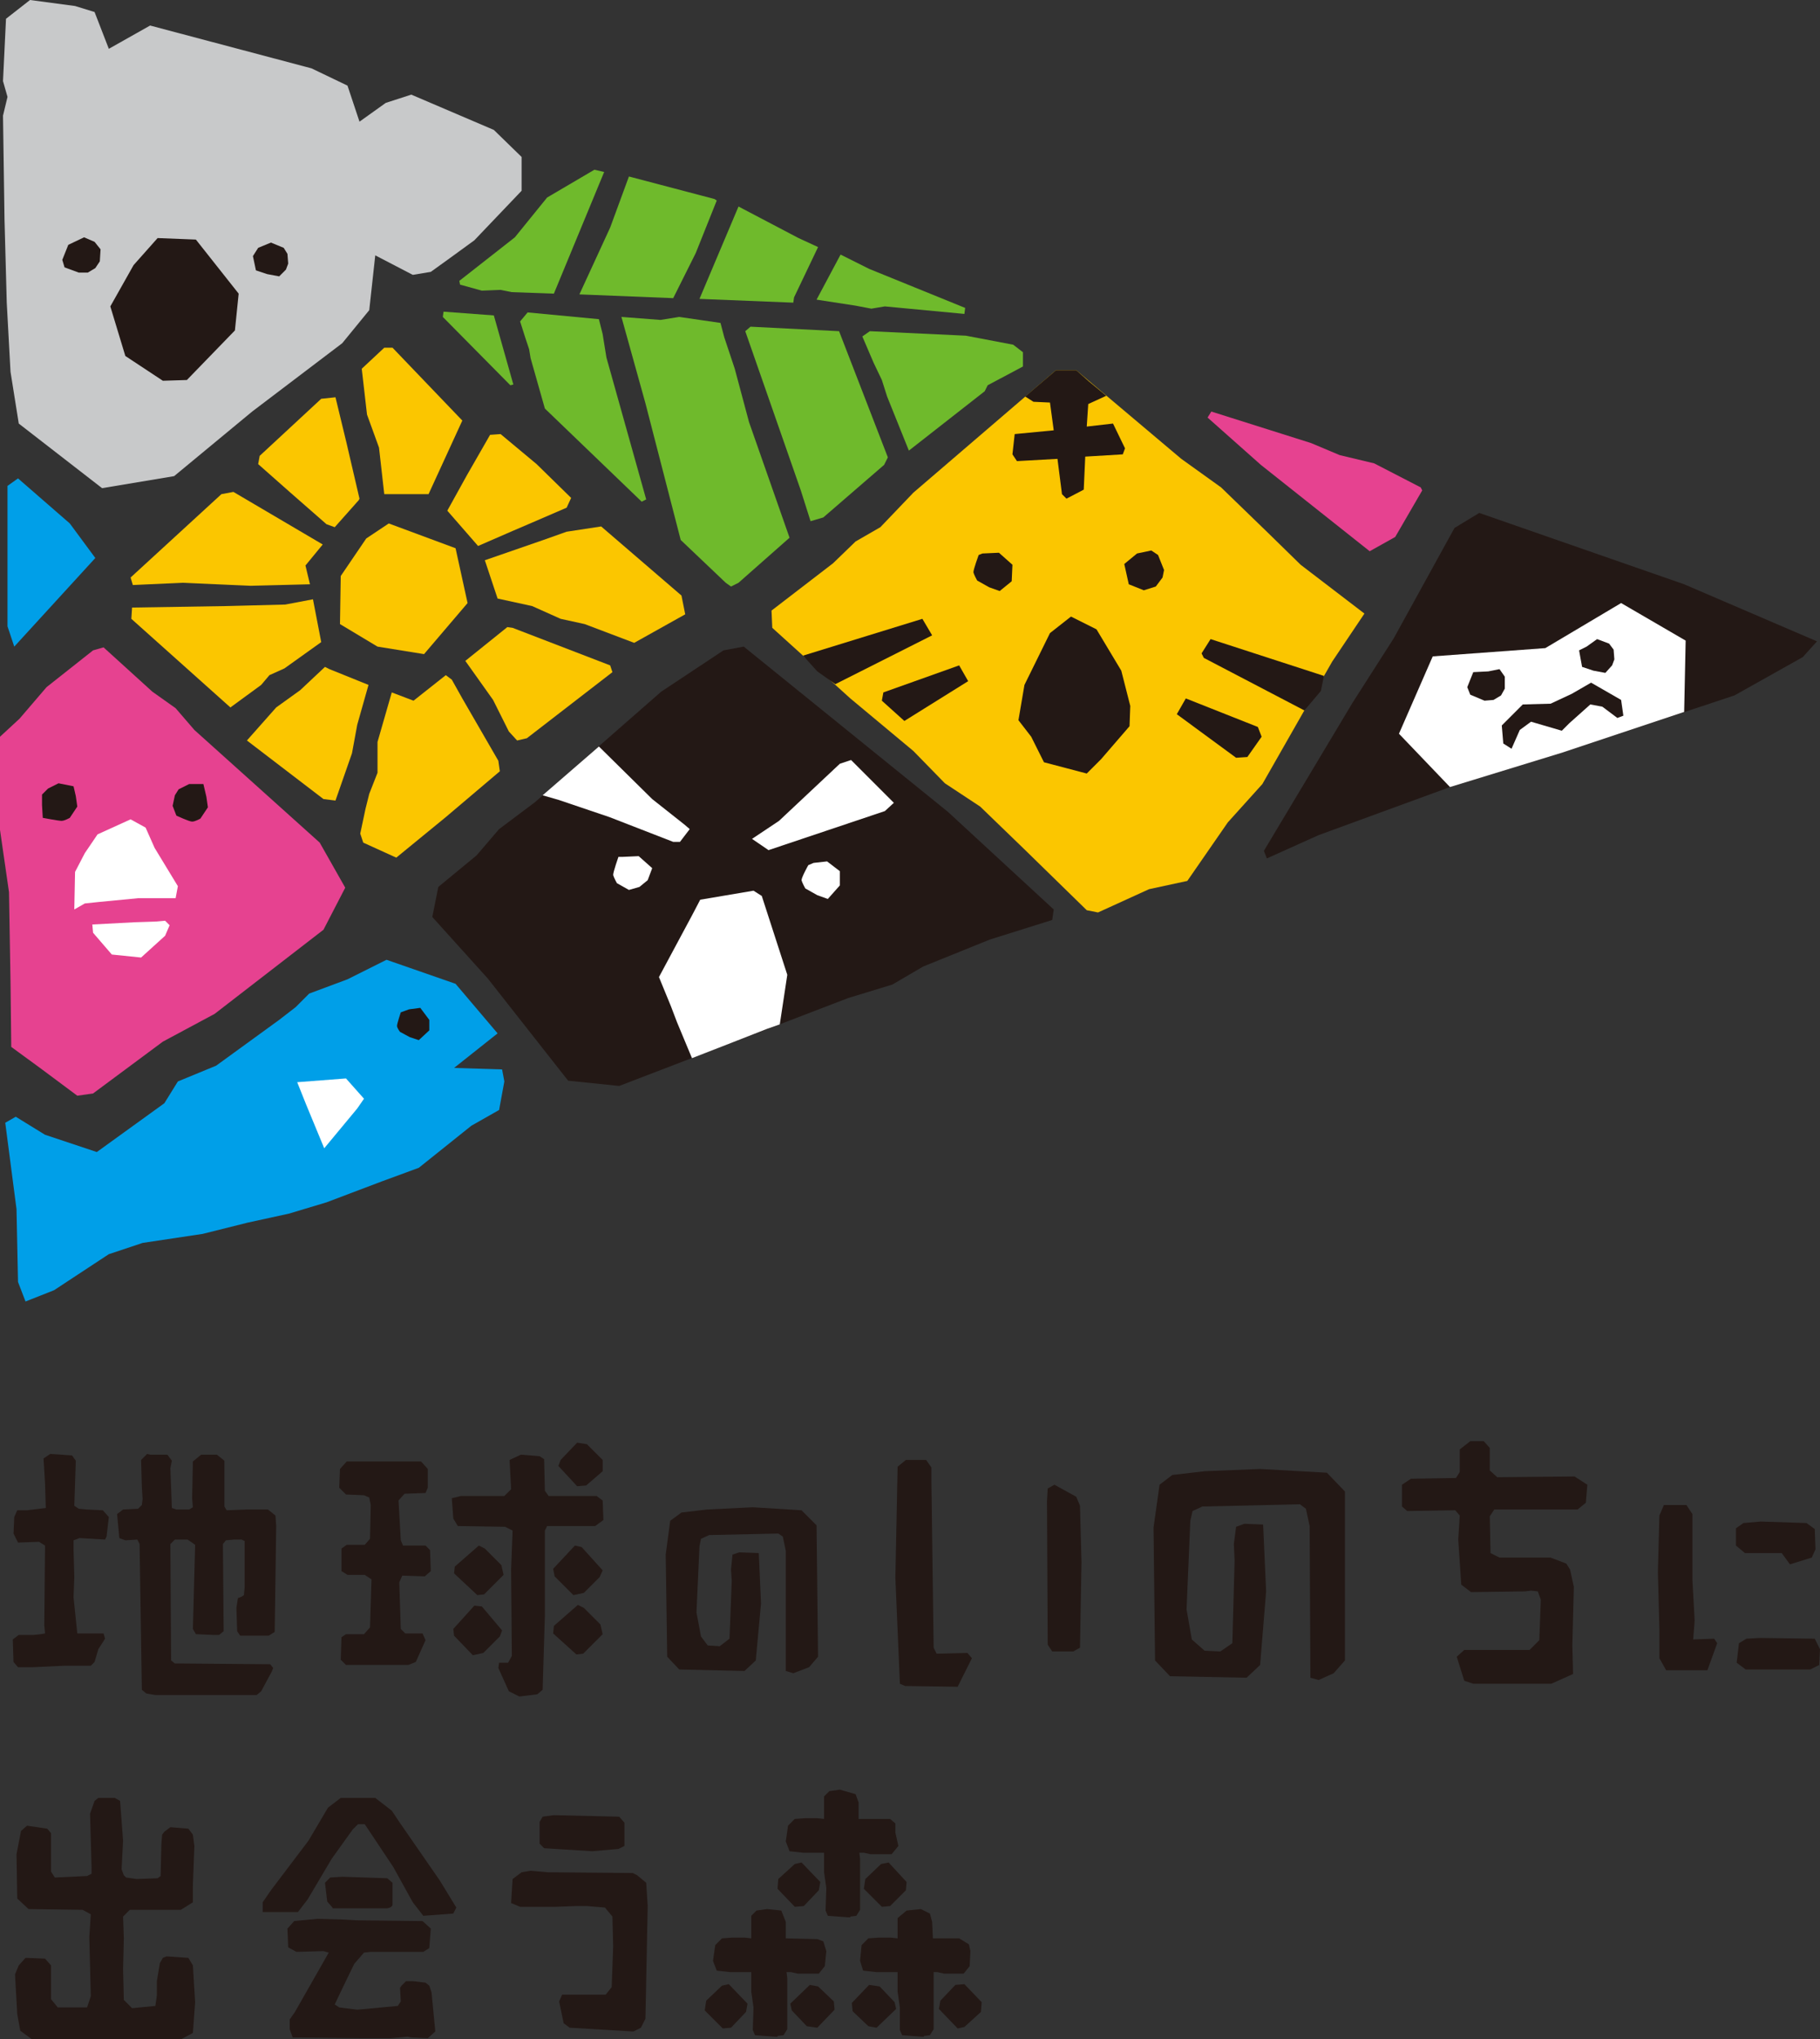 <?xml version="1.0" encoding="utf-8"?>
<!-- Generator: Adobe Illustrator 21.0.2, SVG Export Plug-In . SVG Version: 6.00 Build 0)  -->
<svg version="1.1" id="レイヤー_1" xmlns="http://www.w3.org/2000/svg" xmlns:xlink="http://www.w3.org/1999/xlink" x="0px"
	 y="0px" viewBox="0 0 242.5 271.5" style="enable-background:new 0 0 242.5 271.5;" xml:space="preserve">
<rect x="0" y="0" width="242.5" height="271.5" fill="#333333" stroke="none"/>
<style type="text/css">
	.st0{fill:#231815;}
	.st1{fill:#FBC600;}
	.st2{fill:#C8C9CA;}
	.st3{fill:#009FE8;}
	.st4{fill:#E64290;}
	.st5{fill:#FFFFFF;}
	.st6{fill:#6FBA2C;}
</style>
<g>
	<g>
		<polygon class="st0" points="25.1,260.7 22.2,260.5 21.7,260.7 21.3,261.4 20.9,263.8 20.9,265.7 20.7,267.1 17.6,267.4 
			16.5,266.3 16.4,262.2 16.5,258.1 16.4,255.2 17.3,254.3 23.1,254.3 24.1,254.3 25.7,253.3 25.7,251 25.9,245.8 25.7,244.3 
			25.1,243.5 22.7,243.3 21.9,243.9 21.6,244.3 21.5,245.6 21.4,249.8 21,250.1 18.2,250.2 16.8,250 16.5,249.7 16.2,248.9 
			16.4,245.1 16,239.8 15.3,239.4 13.1,239.4 12.6,239.8 12,241.5 12.2,248.7 12.2,249.5 11.6,249.8 7.3,250 6.8,249.2 6.8,244.1 
			6.3,243.5 3.6,243.1 2.8,243.8 2.2,246.9 2.3,252.8 3.8,254.2 11,254.3 12.1,254.9 11.9,257.9 12.1,265.8 11.6,267.3 7.7,267.3 
			6.8,266.2 6.8,261.7 6,260.8 3.4,260.7 2.5,261.7 2,262.9 2.3,268.2 2.7,270.4 4.2,271.5 24.2,271.5 25.7,270.7 26,266.6 
			25.7,261.7 		"/>
		<path class="st0" d="M44.3,254.1l7.3,0c0,0,0.7-0.1,0.7-0.5l0-2.9l-0.7-0.6l-6-0.2L44,250l-0.7,0.7l0.3,2.5l0.7,0.8H44.3z"/>
		<polygon class="st0" points="57.2,264.4 56.7,264 55,263.8 54.1,263.8 53.5,264.4 53.3,264.7 53.4,266.5 53,267.1 47.6,267.6 
			45.2,267.3 44.6,266.9 45.6,264.8 47.2,261.5 48.5,260 49.4,259.9 56.4,259.9 57.2,259.4 57.4,256.8 56.3,255.8 47.6,255.7 
			45.8,255.6 42.3,255.5 39.2,255.8 38.3,256.8 38.4,259.3 39.5,259.9 43.1,259.8 43.8,260 39.3,267.9 38.6,268.9 38.6,270.2 
			39,271.3 48.1,271.4 52.1,271.4 54.3,271.2 54.8,271.3 57,271.4 58,270.5 57.5,265.3 		"/>
		<polygon class="st0" points="53.2,242.6 52.2,241.1 50,239.4 45.4,239.4 43.7,240.7 41.1,245.1 36.1,251.7 35,253.3 35,254.6 
			39.7,254.6 41,252.9 44.2,247.5 47,243.6 47.7,242.9 48.6,242.9 52.4,248.6 55,253.3 56.4,255.1 60.4,254.8 60.8,254 58.6,250.4 
					"/>
		<polygon class="st0" points="72.3,241.9 71.9,242.6 71.9,245.5 72.5,246.1 78.9,246.5 82.4,246.2 83.2,245.8 83.2,242.7 
			82.5,241.9 73.8,241.7 		"/>
		<polygon class="st0" points="84.9,249.7 84.3,249.4 73,249.3 70.7,249.1 69.5,249.3 68.3,250.2 68.1,253.4 69.3,253.9 74,253.9 
			76.7,253.8 78.2,253.8 80.6,254 81.6,255.2 81.7,259.2 81.5,264.6 80.7,265.6 74.9,265.6 74.5,266.5 75.1,269.4 75.9,270 
			84.3,270.5 84.4,270.5 85.4,270 86,268.8 86.3,253.8 86.1,250.7 		"/>
		<g>
			<polygon class="st0" points="107.1,253.8 109.1,251.7 109.3,250.6 106.8,248 105.9,248.2 103.7,250.2 103.6,251.5 105.9,253.9 
							"/>
			<polygon class="st0" points="117.4,248.2 115.3,250.2 115.1,251.5 117.5,253.9 118.6,253.8 120.7,251.7 120.8,250.6 118.4,248 
							"/>
			<polygon class="st0" points="114.6,254.3 114.6,247.5 114.5,246.7 115.1,246.7 116,246.9 118.8,246.9 119.7,245.8 119.3,244 
				119.3,242.8 118.6,242.2 114.4,242.2 114.4,240 114,238.9 111.9,238.3 110.5,238.5 109.8,239.2 109.8,242.2 108.9,242.1 
				107.3,242.1 105.9,242.2 105,243.1 104.7,245.2 105.2,246.5 107,246.7 109.8,246.7 109.8,249.3 110.1,251.4 110,254.4 
				110.3,255.1 113,255.3 113.3,255.3 113.3,255.2 114.1,255.1 			"/>
			<polygon class="st0" points="96.2,264.4 94.1,266.4 93.9,267.7 96.3,270.1 97.4,270 99.4,267.9 99.6,266.8 97.1,264.2 			"/>
			<polygon class="st0" points="109,264.5 107.9,264.3 105.3,266.8 105.5,267.7 107.5,269.8 108.9,270 111.2,267.6 111.1,266.5 			
				"/>
			<polygon class="st0" points="105.4,262.6 106.3,262.8 109.1,262.8 109.9,261.8 110.1,259.8 109.7,258.5 108.9,258.2 104.7,258.1 
				104.7,255.9 104.1,254.4 102.2,254.2 100.8,254.4 100.1,255.1 100.1,258.1 99.2,258 97.6,258 96.2,258.1 95.3,259 95,261.1 
				95.5,262.4 97.3,262.6 100.1,262.6 100.1,265.2 100.4,267.3 100.3,270.3 100.6,271 103.3,271.2 103.6,271.2 103.6,271.1 
				104.4,271 104.9,270.2 104.9,263.4 104.8,262.6 			"/>
			<polygon class="st0" points="117.2,264.5 115.8,264.3 113.5,266.7 113.6,267.8 115.7,269.8 116.8,270 119.4,267.5 119.2,266.6 
							"/>
			<polygon class="st0" points="128.5,264.2 127.3,264.3 125.3,266.4 125.1,267.5 127.6,270.1 128.5,269.9 130.7,267.9 130.8,266.6 
							"/>
			<polygon class="st0" points="124.9,262.6 125.8,262.8 128.4,262.8 129.2,261.8 129.3,259.8 129.1,258.9 127.8,258.1 124.3,258.1 
				124.2,255.9 123.9,254.8 122.7,254.2 120.8,254.4 119.6,255.4 119.6,258.1 118.7,258 117.1,258 115.7,258.1 114.8,259 
				114.6,261.1 115,262.4 116.8,262.6 119.6,262.6 119.6,265.2 119.9,267.3 119.9,270.3 120.2,271 122.9,271.2 123.1,271.2 
				123.1,271.1 123.9,271 124.4,270.2 124.4,263.4 124.4,262.6 			"/>
		</g>
		<polygon class="st0" points="199.5,196.7 198.5,195.8 198.5,192.8 197.7,191.9 195.9,191.9 194.5,193 194.5,196 194,196.8 
			188,196.9 186.8,197.7 186.8,200.6 187.5,201.2 193.9,201.1 194.5,201.8 194.3,205 194.7,211 196,212 203.2,211.9 204,211.8 
			204.9,211.9 205.3,213 205.1,218.4 203.8,219.7 195.1,219.7 194.1,220.6 195.1,223.8 196.3,224.2 206.7,224.2 209.6,222.9 
			209.5,219.1 209.7,211.3 209.2,209 208.7,208.2 206.6,207.4 199.8,207.4 198.6,206.8 198.5,201.9 199.1,201 210.2,201 
			211.3,200.1 211.5,197.7 209.8,196.6 		"/>
		<polygon class="st0" points="237.4,206.8 238.5,208.3 241.4,207.4 241.9,206.3 241.8,203.6 240.7,202.8 234.6,202.6 232.3,202.8 
			231.3,203.5 231.3,205.8 232.5,206.8 		"/>
		<polygon class="st0" points="241.8,218.2 234.5,218.1 232.7,218.2 231.7,218.8 231.4,221.4 232.6,222.3 241.2,222.3 242.4,221.7 
			242.5,219.6 		"/>
		<polygon class="st0" points="124.8,220.2 124.4,219.4 124.1,197 124.1,195.4 123.4,194.4 120.7,194.4 119.6,195.3 119.3,210.1 
			119.9,224.1 119.9,224.2 120.6,224.5 127.6,224.6 129.5,220.8 128.9,220.1 		"/>
		<polygon class="st0" points="143.4,199.3 140.5,197.7 139.6,198.2 139.5,199.9 139.6,219 139.6,219 140.2,219.9 143,219.9 
			143.9,219.4 144.1,208 143.9,200.5 		"/>
		<polygon class="st0" points="2.5,222 4.3,222 8.6,221.8 12.1,221.8 12.6,221.3 13.1,219.6 14,218.2 13.8,217.5 11.7,217.5 
			10.3,217.5 9.8,212.7 9.9,210 9.8,206.3 9.8,205.1 10.6,204.8 14,205 14.2,204.6 14.5,202 13.7,201.1 11.6,201 10.5,200.9 
			9.9,200.5 10.1,194.5 9.6,193.8 6.7,193.6 5.8,194.2 6,197.5 6.1,200.8 3.6,201.1 2.3,201.1 1.9,202 1.8,204.2 2.4,205.4 
			5.2,205.3 6,205.8 5.9,216.4 6,217.5 5.4,217.6 4.5,217.7 2.5,217.7 1.7,218.3 1.8,221.3 2.4,222 		"/>
		<polygon class="st0" points="36.4,222.1 36,221.6 23.8,221.5 23.3,221.5 22.8,221.1 22.7,205.6 23.3,205 25,205 26,205.7 
			25.7,216.9 26.1,217.6 28.4,217.7 29.2,217.7 29.8,217.2 29.7,205.6 30.1,205.1 31.2,205 32.2,205 32.6,205.2 32.6,211.3 
			32.5,212.4 32.2,212.6 31.7,212.8 31.5,214.1 31.6,217.2 32,217.8 33.7,217.8 35.8,217.8 36.6,217.3 36.8,203.2 36.7,201.8 
			35.7,201 32.8,201 30.2,201.1 29.9,200.6 29.9,194.5 28.9,193.7 26.8,193.7 25.7,194.6 25.6,199.5 25.7,200.7 25.2,201 23.5,201 
			22.9,200.8 22.7,195.5 22.9,194.5 22.3,193.7 20,193.7 19.6,193.6 18.8,194.4 18.9,198 19,199.6 18.9,200.4 18.4,200.9 16.4,201 
			15.6,201.6 15.9,204.8 16.7,205.1 18.3,205 18.6,205.6 18.9,225 19.5,225.5 20.7,225.7 34.1,225.7 34.2,225.7 34.8,225.2 
			36.2,222.6 		"/>
		<polygon class="st0" points="48.5,199.1 49.2,199.4 49.4,200.4 49.3,204.9 48.6,205.7 46.2,205.7 45.5,206.2 45.5,209.2 
			46.3,209.7 48.6,209.7 49.5,210.3 49.3,216.7 48.5,217.6 46.1,217.6 45.5,218 45.4,221 46.1,221.7 54.4,221.7 55.4,221.3 
			56.7,218.4 56.3,217.5 54,217.5 53.4,216.9 53.2,210.7 53.6,209.8 56.6,209.9 57.4,209.2 57.3,206.4 56.7,205.8 53.7,205.8 
			53.4,205.1 53.1,199.8 53.9,198.9 56.7,198.8 57,198.1 57,195.6 56.1,194.6 46.2,194.6 45.3,195.6 45.2,198.1 46.1,199 		"/>
		<polygon class="st0" points="71.6,225.6 72.3,225 72.6,215.1 72.6,203.8 72.9,203.2 79.3,203.2 80.4,202.4 80.3,199.8 79.5,199.2 
			73.1,199.2 72.6,198.5 72.5,194.3 71.9,193.9 69.4,193.7 67.9,194.4 68.1,198.3 67.2,199.2 61.4,199.2 60.2,199.5 60.4,202.2 
			61,203.2 67.3,203.3 68.3,203.8 68.1,209 68.2,220.5 67.7,221.4 66.5,221.4 66.4,222.1 67.8,225.2 69.2,225.9 		"/>
		<polygon class="st0" points="64.5,212.3 67.1,209.7 66.8,208.4 64.6,206.2 63.8,205.8 60.6,208.6 60.5,209.5 63.6,212.4 		"/>
		<polygon class="st0" points="76.8,220.3 77.7,220.2 80.3,217.6 80,216.3 77.8,214.1 77,213.7 73.8,216.5 73.7,217.5 		"/>
		<polygon class="st0" points="76.4,212.4 77.8,212.1 79.9,210 80.3,209.1 77.5,206 76.6,205.8 73.7,208.9 73.9,209.9 		"/>
		<polygon class="st0" points="66.9,217.1 64.2,213.9 63.2,213.8 60.4,216.9 60.5,217.8 63,220.4 64.4,220.1 66.6,217.9 		"/>
		<polygon class="st0" points="78.1,197.8 80.3,195.9 80.3,194.4 78.2,192.3 76.9,192.1 74.7,194.4 74.4,195.2 76.9,197.9 		"/>
		<polygon class="st0" points="100.7,221.1 101.4,213.5 101.1,206.8 98.5,206.7 97.6,207 97.4,209 97.5,210.5 97.2,218.2 
			95.9,219.2 94.3,219.1 93.4,217.9 92.8,214.7 93.2,205.9 93.4,204.9 94.5,204.4 103.7,204.2 104.3,204.6 104.7,206.5 104.7,222.5 
			105.7,222.8 107.8,222 109,220.6 108.8,203.1 106.8,201.1 100.3,200.7 94.2,201 90.8,201.4 89.3,202.5 88.7,207 88.9,220.6 
			90.5,222.3 99.2,222.5 		"/>
		<polygon class="st0" points="176.8,196.1 167.9,195.6 160.5,195.9 156.2,196.4 154.5,197.7 153.7,203.4 153.9,221 153.9,221.1 
			155.9,223.2 166.1,223.4 167.9,221.7 168.7,211.9 168.3,203 165.8,202.9 164.7,203.3 164.4,205.6 164.5,207.8 164.2,218.8 
			162.6,219.9 160.5,219.8 158.8,218.3 158.1,214.3 158.6,202.5 158.9,201.2 160.2,200.6 173.2,200.3 174,200.9 174.5,203.2 
			174.6,223.4 175.7,223.7 177.7,222.8 179.2,221.1 179.2,198.6 		"/>
		<polygon class="st0" points="225.6,218.3 225.8,215.8 225.5,210.4 225.5,201.6 224.7,200.4 221.7,200.4 221.1,201.8 220.9,209.3 
			221.1,216.9 221.1,220.8 222,222.4 227.5,222.4 228.8,218.8 228.4,218.2 		"/>
	</g>
	<g>
		<polygon class="st1" points="146.3,121.5 144.8,121.2 136.4,113 130.6,107.4 125.9,104.3 121.7,100 113.3,93 102.9,83.6 
			102.8,81.3 111,75 114,72.1 117.3,70.2 121.7,65.6 140.7,49.3 143.4,49.3 157.4,61.1 162.7,64.9 168.9,70.9 173.3,75.2 
			181.8,81.7 177.5,88.1 168.2,104.4 163.6,109.5 158.2,117.3 153.1,118.4 		"/>
		<polygon class="st2" points="23.2,63.4 13.6,65 2.5,56.4 1.4,49.5 0.9,40.3 0.6,29.2 0.4,15.4 1,12.9 0.4,10.8 0.8,2.5 4,0 
			10,0.8 12.6,1.6 14.5,6.5 20,3.4 41.5,9.1 46.3,11.4 47.9,16.2 51.4,13.7 54.8,12.6 65.8,17.3 69.5,20.9 69.5,25.4 63.2,32 
			59.9,34.4 57.4,36.2 55,36.6 50,34 49.2,41.3 45.6,45.7 33.6,54.8 		"/>
		<polygon class="st3" points="60.5,142.2 66.3,137.6 60.7,131 51.5,127.8 46.3,130.4 41.2,132.3 39.4,134.1 37.2,135.8 28.8,141.9 
			23.7,144 21.9,146.9 12.9,153.4 6,151.1 2.1,148.7 0.7,149.5 2.2,161 2.4,170.7 3.4,173.3 7.2,171.8 14.5,167 19,165.5 27,164.3 
			33,162.8 38.5,161.6 43.5,160.1 50.9,157.3 55.8,155.5 62.8,149.9 66.5,147.8 67.2,144 66.9,142.4 		"/>
		<polygon class="st4" points="189.5,65.3 185.9,71.5 182.5,73.4 168,61.9 160.9,55.6 161.4,54.8 174.7,59 178.5,60.6 183.1,61.7 
			189.3,64.9 		"/>
		<polygon class="st0" points="9.1,32.6 11.2,31.6 12.6,32.2 13.4,33.2 13.3,34.8 12.7,35.7 11.7,36.3 10.5,36.3 8.6,35.6 8.3,34.6 
					"/>
		<polygon class="st0" points="36.1,32.3 34.4,33 33.7,34.1 34.1,36 35.6,36.5 37.2,36.8 38.1,35.9 38.4,35.1 38.3,33.8 37.8,33 		
			"/>
		<polygon class="st0" points="111.3,91.1 124.2,84.6 122.9,82.4 107,87.3 108.9,89.4 		"/>
		<polygon class="st0" points="120.5,96 129,90.7 127.8,88.6 117.7,92.2 117.5,93.3 		"/>
		<polygon class="st0" points="173.8,94.6 160.4,87.6 160.1,87 161.3,85.1 176.4,90 176,92 		"/>
		<polygon class="st0" points="149.9,59.7 148.3,56.4 144.8,56.8 145,53.8 147.4,52.7 145.1,50.8 143.4,49.3 140.7,49.3 136.6,52.8 
			137.7,53.5 139.9,53.6 140.4,57.3 135.2,57.8 134.9,60.5 135.5,61.4 140.9,61.1 141.5,65.8 142.1,66.4 144.4,65.2 144.6,60.8 
			149.6,60.5 		"/>
		<polygon class="st0" points="150.6,94 150.5,96.7 146.7,101.1 144.8,103 139.1,101.5 137.4,98.1 135.7,95.9 136.5,91.2 
			139.9,84.3 142.7,82.1 146.1,83.8 149.4,89.3 		"/>
		<polygon class="st0" points="21,31.7 17.8,35.3 14.7,40.8 16.7,47.4 21.7,50.7 24.9,50.6 31.3,44 31.8,39.1 26.1,31.9 		"/>
		<polygon class="st0" points="75.7,143.9 65,130.3 57.6,122.1 58.4,118.1 63.5,113.9 66.5,110.4 71.3,106.8 88.1,92.1 96.4,86.6 
			99.1,86.1 126.3,108.1 140.4,121.1 140.2,122.5 131.9,125.1 123,128.7 118.9,131.1 113,132.9 82.5,144.6 		"/>
		<polygon class="st5" points="104.9,129.8 101.5,119.3 100.4,118.6 93.3,119.8 92.2,121.9 87.8,130.1 89.4,134 90.2,136.1 
			92.2,140.9 97.6,138.8 102.2,137 103.9,136.4 		"/>
		<polygon class="st5" points="91.9,110.4 91.2,109.8 86.9,106.4 79.8,99.4 72.3,105.9 74.4,106.5 81.2,108.8 89.7,112.1 
			90.6,112.1 		"/>
		<polygon class="st5" points="100.2,111.7 103.8,109.3 111.9,101.7 113.4,101.2 119.1,106.9 117.9,108 102.4,113.2 		"/>
		<polygon class="st1" points="51.8,69.7 48.8,71.7 45.4,76.7 45.3,83.1 50.3,86.1 56.5,87.1 62.3,80.3 60.7,73 		"/>
		<polygon class="st1" points="75.5,70.8 72.4,71.9 64.6,74.6 66.3,79.7 70.9,80.7 74.7,82.4 77.9,83.1 84.5,85.6 91.3,81.8 
			90.8,79.3 80.1,70.1 		"/>
		<polygon class="st1" points="65.3,57.9 62.2,63.3 59.6,68 63.7,72.7 68.3,70.7 70.4,69.8 75.5,67.6 76.1,66.3 71.5,61.8 
			66.7,57.8 		"/>
		<polygon class="st1" points="81.6,89.5 81.3,88.6 68.3,83.6 67.6,83.5 62,88 65.7,93.2 67.8,97.4 68.9,98.6 70.2,98.3 		"/>
		<polygon class="st1" points="51.2,65.8 57.1,65.8 57.1,65.8 61.6,56 52.3,46.3 51.2,46.3 48.2,49.1 48.9,55.2 50.5,59.6 		"/>
		<polygon class="st1" points="59.4,89.9 55.1,93.3 52.2,92.2 50.3,98.8 50.3,102.9 49.2,105.7 48.7,107.7 48,111 48.4,112.2 
			52.8,114.2 59.4,108.8 66.6,102.7 66.4,101.3 61.6,93 60.2,90.5 		"/>
		<polygon class="st1" points="47.8,66.6 47.9,66.4 46.5,60.4 46.2,59.1 44.7,52.9 42.8,53.1 34.6,60.7 34.4,61.8 38.7,65.6 
			43.5,69.8 44.6,70.2 		"/>
		<polygon class="st1" points="44.7,106.6 46.9,100.3 47.6,96.5 49.1,91.2 43.9,89.1 43.3,88.8 40,91.9 36.8,94.2 32.9,98.6 
			43.1,106.4 		"/>
		<polygon class="st4" points="1.5,139.4 5.6,142.4 10.3,145.9 12.4,145.6 21.7,138.7 28.6,135 43.1,123.8 46,118.2 42.6,112.2 
			25.9,97.2 23.4,94.3 20.3,92.1 13.8,86.2 12.4,86.6 6.2,91.5 2.6,95.7 0,98.1 0,110.5 1.2,118.8 1.4,130.7 		"/>
		<polygon class="st1" points="24.3,77.6 33.4,78 41.3,77.8 40.7,75.3 43,72.5 31.1,65.5 29.5,65.8 17.4,76.9 17.7,77.9 		"/>
		<polygon class="st1" points="41.7,79.8 38,80.5 30.2,80.7 17.6,80.9 17.5,82.4 30.7,94.2 34.8,91.2 35.9,89.9 37.9,89 42.8,85.5 
					"/>
		<polygon class="st3" points="1,64.7 1,83.4 1.9,86.1 12.7,74.3 9.3,69.7 2.4,63.7 		"/>
		<path class="st0" d="M5.6,107.2l0-1.4l0.8-0.8l1.4-0.7l2,0.4l0.3,1.3l0.2,1.4l-1,1.5c0,0-0.7,0.4-1.1,0.4c-0.4,0-2.5-0.4-2.5-0.4
			L5.6,107.2z"/>
		<path class="st0" d="M23,107.3l0.3-1.4l0.5-0.8l1.4-0.7l1.9,0l0.4,1.7l0.2,1.4l-1,1.5c0,0-0.7,0.4-1.1,0.4c-0.4,0-2.1-0.8-2.1-0.8
			L23,107.3z"/>
		<path class="st0" d="M54.5,134.4l1.5-0.2l1.2,1.6l0,1.4l-1.4,1.3l-1.2-0.4l-1.3-0.7c0,0-0.4-0.5-0.4-0.8c0-0.3,0.5-1.8,0.5-1.8
			L54.5,134.4z"/>
		<path class="st5" d="M82.9,114.1l2.2-0.1l1.8,1.6l-0.6,1.6l-1.1,0.9l-1.4,0.4l-1.6-0.9c0,0-0.4-0.7-0.5-1.1c0-0.4,0.7-2.4,0.7-2.4
			L82.9,114.1z"/>
		<path class="st5" d="M108.4,114.9l1.8-0.2l1.7,1.3l0,1.9l-1.6,1.8l-1.4-0.5l-1.6-0.9c0,0-0.4-0.7-0.5-1.1c0-0.4,0.9-2,0.9-2
			L108.4,114.9z"/>
		<polygon class="st0" points="197.1,68.3 224.4,77.8 242.1,85.4 240.2,87.5 231.1,92.6 208.2,100.2 193.2,104.8 183.9,108.2 
			175.7,111.2 168.8,114.3 168.4,113.3 180.2,93.6 185.7,85 193.8,70.3 		"/>
		<polygon class="st5" points="205.9,86.3 190.9,87.4 186.4,97.7 193.2,104.8 208.2,100.2 224.4,94.8 224.6,85.3 216,80.3 		"/>
		<polygon class="st0" points="196.3,89.5 198.3,89.4 199.8,89.1 200.5,90.1 200.5,91.7 200,92.6 199,93.2 197.8,93.3 195.9,92.5 
			195.5,91.5 		"/>
		<polygon class="st0" points="212.8,85.1 211.4,86.1 210.4,86.6 210.8,88.8 212.3,89.3 213.9,89.6 214.8,88.6 215.1,87.8 215,86.5 
			214.4,85.7 		"/>
		<polygon class="st5" points="46.1,143.6 39.6,144.1 40.8,147.1 43.2,152.9 47.6,147.6 48.5,146.3 		"/>
		<polygon class="st6" points="99.8,56.2 97.9,49.1 96.5,44.9 96,43 90.5,42.2 88,42.6 82.8,42.2 86,53.7 90.7,71.9 96.7,77.6 
			97.4,78.1 98.4,77.6 105.2,71.6 		"/>
		<polygon class="st6" points="65.8,42 59.1,41.5 59,42.2 68,51.3 68.4,51.2 		"/>
		<polygon class="st6" points="98.4,27.5 93.2,39.8 105.7,40.3 105.8,39.6 109,32.9 106.4,31.7 		"/>
		<polygon class="st6" points="85.5,66.8 86.1,66.5 80.8,47.6 80.3,44.5 79.8,42.5 70.3,41.6 69.3,42.8 70,45 70.5,46.5 70.7,47.7 
			72.6,54.4 		"/>
		<polygon class="st6" points="114,40.7 116.1,41.1 117.9,40.8 128.5,41.8 128.6,41 115.8,35.8 112,33.9 108.8,39.9 		"/>
		<polygon class="st6" points="83.8,23.5 81.3,30.3 77.2,39.2 89.7,39.7 92.7,33.7 95.5,26.7 95.2,26.5 		"/>
		<polygon class="st6" points="131.2,52.1 131.6,51.3 136.3,48.8 136.3,46.9 135,45.9 128.7,44.7 115.9,44.1 114.9,44.8 116.4,48.3 
			117.5,50.6 118.2,52.8 121.1,60 		"/>
		<polygon class="st6" points="68.6,31.6 61.2,37.4 61.3,37.9 64.2,38.7 66.7,38.6 68.2,38.9 73.8,39.1 80.5,22.9 79.2,22.6 
			72.9,26.3 		"/>
		<polygon class="st6" points="109.7,68.9 117.8,61.9 118.3,60.9 111.8,44.1 100,43.5 99.3,44.1 106.7,65.3 108,69.4 		"/>
		<polygon class="st0" points="200.3,99 200.1,96.6 202.9,93.8 206.6,93.7 209.4,92.4 212,90.9 216,93.2 216.3,95.3 215.5,95.6 
			213.5,94.1 211.9,93.8 209.1,96.3 208.1,97.3 204,96.1 202.5,97.2 201.4,99.7 		"/>
		<polygon class="st5" points="23.4,119.6 23.7,118 20.6,112.9 19.4,110.2 17.4,109.1 13,111.1 11.3,113.6 10,116.1 9.9,121.1 
			11.3,120.3 13.2,120.1 18.4,119.6 		"/>
		<polygon class="st5" points="22.6,123.2 22,122.6 20.9,122.7 18,122.8 12.3,123.1 12.4,124.2 14.9,127.1 18.8,127.5 22,124.6 		
			"/>
		<path class="st0" d="M130.9,73.7l2.2-0.1l1.8,1.6l-0.1,2.2l-1.6,1.3l-1.4-0.5l-1.6-0.9c0,0-0.4-0.7-0.5-1.1c0-0.4,0.7-2.3,0.7-2.3
			L130.9,73.7z"/>
		<polygon class="st0" points="166.2,100.8 164.7,100.9 156.8,95.1 158,93 167.6,96.8 168.1,98.1 		"/>
		<polygon class="st0" points="153.4,73.3 151.5,73.7 149.8,75.1 150.4,77.8 152.4,78.6 154,78.1 154.9,76.9 155.1,75.9 154.3,73.9 
					"/>
	</g>
</g>
</svg>
